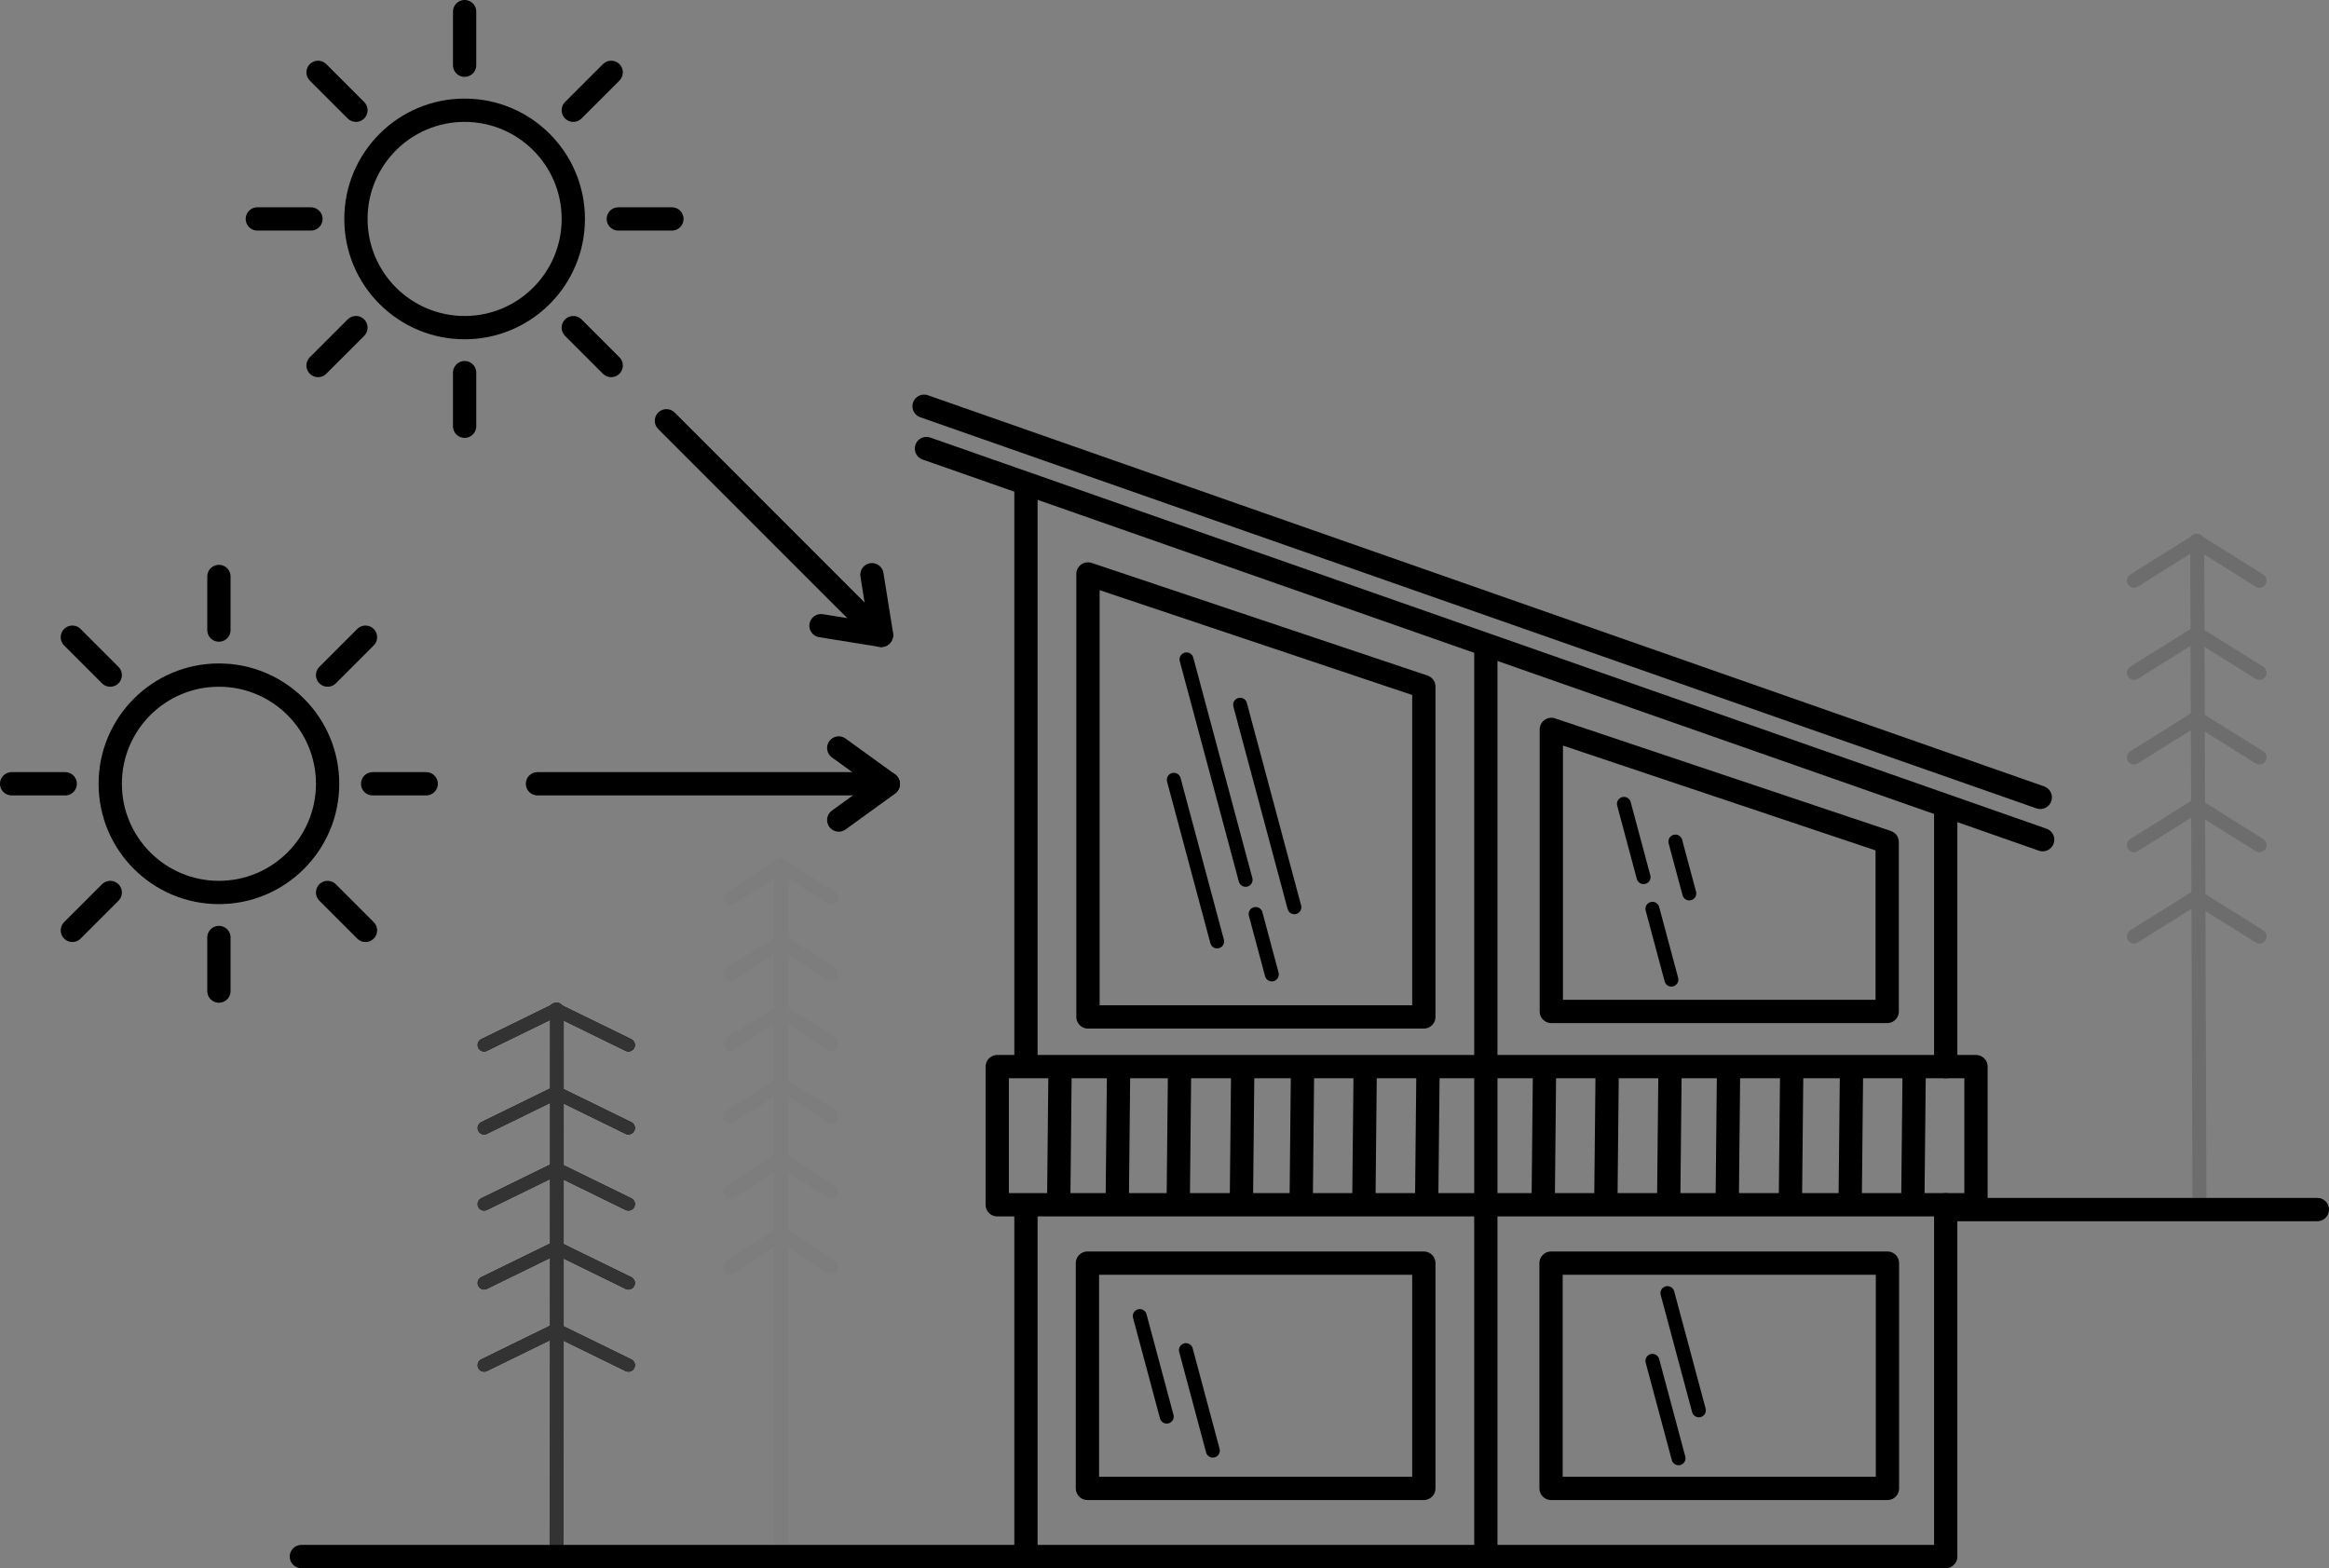 <?xml version="1.0" encoding="utf-8"?>
<svg xmlns="http://www.w3.org/2000/svg" xmlns:xlink="http://www.w3.org/1999/xlink" version="1.1" x="0px" y="0px" width="250.008px" height="168.328px" viewBox="0 0 250.008 168.328" xml:space="preserve">
<rect x="0" y="0" width="250.008" height="168.328" fill="#808080" stroke="none"/>
<g id="Layer_1" display="none">
	<rect x="0.16" y="0.636" display="inline" fill="#EAEAEA" width="256.785" height="168.377"></rect>
</g>
<g id="Layer_2">
	
		<rect x="107.05" y="114.487" fill="none" stroke="#000000" stroke-width="2.5" stroke-linecap="round" stroke-linejoin="round" stroke-miterlimit="10" width="105.063" height="14.829"></rect>
	
		<line fill="none" stroke="#000000" stroke-width="2.5" stroke-linecap="round" stroke-linejoin="round" stroke-miterlimit="10" x1="208.865" y1="86.651" x2="208.865" y2="114.487"></line>
	
		<line fill="none" stroke="#000000" stroke-width="2.5" stroke-linecap="round" stroke-linejoin="round" stroke-miterlimit="10" x1="110.132" y1="129.887" x2="110.132" y2="167.078"></line>
	
		<line fill="none" stroke="#000000" stroke-width="2.5" stroke-linecap="round" stroke-linejoin="round" stroke-miterlimit="10" x1="110.132" y1="52.066" x2="110.132" y2="113.644"></line>
	
		<line fill="none" stroke="#000000" stroke-width="2.5" stroke-linecap="round" stroke-linejoin="round" stroke-miterlimit="10" x1="159.499" y1="69.642" x2="159.499" y2="167.078"></line>
	
		<polygon fill="none" stroke="#000000" stroke-width="2.5" stroke-linecap="round" stroke-linejoin="round" stroke-miterlimit="10" points="   116.79,109.153 152.842,109.153 152.842,73.698 116.79,61.608  "></polygon>
	
		<line fill="none" stroke="#000000" stroke-width="2.5" stroke-linecap="round" stroke-linejoin="round" stroke-miterlimit="10" x1="205.48" y1="114.605" x2="205.344" y2="128.143"></line>
	
		<line fill="none" stroke="#000000" stroke-width="2.5" stroke-linecap="round" stroke-linejoin="round" stroke-miterlimit="10" x1="198.755" y1="114.591" x2="198.617" y2="128.131"></line>
	
		<line fill="none" stroke="#000000" stroke-width="2.5" stroke-linecap="round" stroke-linejoin="round" stroke-miterlimit="10" x1="192.335" y1="114.607" x2="192.2" y2="128.145"></line>
	
		<line fill="none" stroke="#000000" stroke-width="2.5" stroke-linecap="round" stroke-linejoin="round" stroke-miterlimit="10" x1="185.556" y1="114.6" x2="185.42" y2="128.139"></line>
	
		<line fill="none" stroke="#000000" stroke-width="2.5" stroke-linecap="round" stroke-linejoin="round" stroke-miterlimit="10" x1="179.272" y1="114.614" x2="179.135" y2="128.15"></line>
	
		<line fill="none" stroke="#000000" stroke-width="2.5" stroke-linecap="round" stroke-linejoin="round" stroke-miterlimit="10" x1="172.527" y1="114.605" x2="172.39" y2="128.143"></line>
	
		<line fill="none" stroke="#000000" stroke-width="2.5" stroke-linecap="round" stroke-linejoin="round" stroke-miterlimit="10" x1="165.801" y1="114.591" x2="165.665" y2="128.131"></line>
	
		<line fill="none" stroke="#000000" stroke-width="2.5" stroke-linecap="round" stroke-linejoin="round" stroke-miterlimit="10" x1="153.292" y1="114.624" x2="153.155" y2="128.162"></line>
	
		<line fill="none" stroke="#000000" stroke-width="2.5" stroke-linecap="round" stroke-linejoin="round" stroke-miterlimit="10" x1="146.548" y1="114.616" x2="146.413" y2="128.154"></line>
	
		<line fill="none" stroke="#000000" stroke-width="2.5" stroke-linecap="round" stroke-linejoin="round" stroke-miterlimit="10" x1="139.823" y1="114.603" x2="139.687" y2="128.142"></line>
	
		<line fill="none" stroke="#000000" stroke-width="2.5" stroke-linecap="round" stroke-linejoin="round" stroke-miterlimit="10" x1="133.403" y1="114.616" x2="133.267" y2="128.156"></line>
	
		<line fill="none" stroke="#000000" stroke-width="2.5" stroke-linecap="round" stroke-linejoin="round" stroke-miterlimit="10" x1="126.624" y1="114.611" x2="126.488" y2="128.148"></line>
	
		<line fill="none" stroke="#000000" stroke-width="2.5" stroke-linecap="round" stroke-linejoin="round" stroke-miterlimit="10" x1="120.079" y1="114.622" x2="119.941" y2="128.159"></line>
	
		<line fill="none" stroke="#000000" stroke-width="2.5" stroke-linecap="round" stroke-linejoin="round" stroke-miterlimit="10" x1="113.793" y1="114.635" x2="113.658" y2="128.173"></line>
	
		<line fill="none" stroke="#000000" stroke-width="2.5" stroke-linecap="round" stroke-linejoin="round" stroke-miterlimit="10" x1="99.452" y1="48.146" x2="219.269" y2="90.129"></line>
	
		<line fill="none" stroke="#000000" stroke-width="2.5" stroke-linecap="round" stroke-linejoin="round" stroke-miterlimit="10" x1="99.196" y1="43.606" x2="219.014" y2="85.589"></line>
	
		<polygon fill="none" stroke="#000000" stroke-width="2.5" stroke-linecap="round" stroke-linejoin="round" stroke-miterlimit="10" points="   166.528,108.567 202.582,108.567 202.582,90.382 166.528,78.292  "></polygon>
	
		<rect x="116.732" y="135.581" fill="none" stroke="#000000" stroke-width="2.5" stroke-linecap="round" stroke-linejoin="round" stroke-miterlimit="10" width="36.11" height="24.179"></rect>
	
		<rect x="166.5" y="135.581" fill="none" stroke="#000000" stroke-width="2.5" stroke-linecap="round" stroke-linejoin="round" stroke-miterlimit="10" width="36.11" height="24.179"></rect>
	
		<line fill="none" stroke="#000000" stroke-width="1.5" stroke-linecap="round" stroke-miterlimit="10" x1="127.368" y1="70.777" x2="133.708" y2="94.437"></line>
	
		<line fill="none" stroke="#000000" stroke-width="1.5" stroke-linecap="round" stroke-miterlimit="10" x1="134.788" y1="98.105" x2="136.524" y2="104.59"></line>
	
		<line fill="none" stroke="#000000" stroke-width="1.5" stroke-linecap="round" stroke-miterlimit="10" x1="133.122" y1="75.647" x2="138.944" y2="97.379"></line>
	
		<line fill="none" stroke="#000000" stroke-width="1.5" stroke-linecap="round" stroke-miterlimit="10" x1="126.004" y1="83.702" x2="130.653" y2="101.052"></line>
	
		<line fill="none" stroke="#000000" stroke-width="1.5" stroke-linecap="round" stroke-miterlimit="10" x1="178.993" y1="138.799" x2="182.366" y2="151.38"></line>
	
		<line fill="none" stroke="#000000" stroke-width="1.5" stroke-linecap="round" stroke-miterlimit="10" x1="177.381" y1="146.071" x2="180.182" y2="156.525"></line>
	
		<line fill="none" stroke="#000000" stroke-width="1.5" stroke-linecap="round" stroke-miterlimit="10" x1="174.322" y1="86.284" x2="176.43" y2="94.148"></line>
	
		<line fill="none" stroke="#000000" stroke-width="1.5" stroke-linecap="round" stroke-miterlimit="10" x1="177.381" y1="97.549" x2="179.417" y2="105.147"></line>
	
		<line fill="none" stroke="#000000" stroke-width="1.5" stroke-linecap="round" stroke-miterlimit="10" x1="179.846" y1="90.333" x2="181.338" y2="95.898"></line>
	
		<line fill="none" stroke="#000000" stroke-width="1.5" stroke-linecap="round" stroke-miterlimit="10" x1="122.352" y1="141.264" x2="125.244" y2="152.055"></line>
	
		<line fill="none" stroke="#000000" stroke-width="1.5" stroke-linecap="round" stroke-miterlimit="10" x1="127.304" y1="144.919" x2="130.194" y2="155.706"></line>
	<g>
		<g>
			
				<line fill="none" stroke="#6D6D6D" stroke-width="1.5" stroke-linecap="round" stroke-miterlimit="10" x1="235.861" y1="58.072" x2="229.083" y2="62.317"></line>
			
				<line fill="none" stroke="#6D6D6D" stroke-width="1.5" stroke-linecap="round" stroke-miterlimit="10" x1="235.76" y1="58.072" x2="242.538" y2="62.317"></line>
			
				<line fill="none" stroke="#6D6D6D" stroke-width="1.5" stroke-linecap="round" stroke-miterlimit="10" x1="235.861" y1="67.97" x2="229.083" y2="72.213"></line>
			
				<line fill="none" stroke="#6D6D6D" stroke-width="1.5" stroke-linecap="round" stroke-miterlimit="10" x1="235.76" y1="67.97" x2="242.538" y2="72.213"></line>
			
				<line fill="none" stroke="#6D6D6D" stroke-width="1.5" stroke-linecap="round" stroke-miterlimit="10" x1="235.861" y1="77.051" x2="229.083" y2="81.292"></line>
			
				<line fill="none" stroke="#6D6D6D" stroke-width="1.5" stroke-linecap="round" stroke-miterlimit="10" x1="235.76" y1="77.051" x2="242.538" y2="81.292"></line>
			
				<line fill="none" stroke="#6D6D6D" stroke-width="1.5" stroke-linecap="round" stroke-miterlimit="10" x1="235.861" y1="86.46" x2="229.083" y2="90.705"></line>
			
				<line fill="none" stroke="#6D6D6D" stroke-width="1.5" stroke-linecap="round" stroke-miterlimit="10" x1="235.76" y1="86.46" x2="242.538" y2="90.705"></line>
			
				<line fill="none" stroke="#6D6D6D" stroke-width="1.5" stroke-linecap="round" stroke-miterlimit="10" x1="235.861" y1="96.264" x2="229.083" y2="100.508"></line>
			
				<line fill="none" stroke="#6D6D6D" stroke-width="1.5" stroke-linecap="round" stroke-miterlimit="10" x1="235.76" y1="96.264" x2="242.538" y2="100.508"></line>
			
				<line fill="none" stroke="#6D6D6D" stroke-width="1.5" stroke-linecap="round" stroke-miterlimit="10" x1="236.104" y1="129.933" x2="235.861" y2="58.072"></line>
			
				<line fill="none" stroke="#6D6D6D" stroke-width="1.5" stroke-linecap="round" stroke-miterlimit="10" x1="235.861" y1="58.072" x2="229.083" y2="62.317"></line>
			
				<line fill="none" stroke="#6D6D6D" stroke-width="1.5" stroke-linecap="round" stroke-miterlimit="10" x1="235.76" y1="58.072" x2="242.538" y2="62.317"></line>
			
				<line fill="none" stroke="#6D6D6D" stroke-width="1.5" stroke-linecap="round" stroke-miterlimit="10" x1="235.861" y1="67.97" x2="229.083" y2="72.213"></line>
			
				<line fill="none" stroke="#6D6D6D" stroke-width="1.5" stroke-linecap="round" stroke-miterlimit="10" x1="235.76" y1="67.97" x2="242.538" y2="72.213"></line>
			
				<line fill="none" stroke="#6D6D6D" stroke-width="1.5" stroke-linecap="round" stroke-miterlimit="10" x1="235.861" y1="77.051" x2="229.083" y2="81.292"></line>
			
				<line fill="none" stroke="#6D6D6D" stroke-width="1.5" stroke-linecap="round" stroke-miterlimit="10" x1="235.76" y1="77.051" x2="242.538" y2="81.292"></line>
			
				<line fill="none" stroke="#6D6D6D" stroke-width="1.5" stroke-linecap="round" stroke-miterlimit="10" x1="235.861" y1="86.46" x2="229.083" y2="90.705"></line>
			
				<line fill="none" stroke="#6D6D6D" stroke-width="1.5" stroke-linecap="round" stroke-miterlimit="10" x1="235.76" y1="86.46" x2="242.538" y2="90.705"></line>
			
				<line fill="none" stroke="#6D6D6D" stroke-width="1.5" stroke-linecap="round" stroke-miterlimit="10" x1="235.861" y1="96.264" x2="229.083" y2="100.508"></line>
			
				<line fill="none" stroke="#6D6D6D" stroke-width="1.5" stroke-linecap="round" stroke-miterlimit="10" x1="235.76" y1="96.264" x2="242.538" y2="100.508"></line>
		</g>
	</g>
	<g>
		<g>
			
				<line fill="none" stroke="#FFFFFF" stroke-width="1.5" stroke-linecap="round" stroke-miterlimit="10" x1="59.771" y1="108.352" x2="51.965" y2="112.169"></line>
			
				<line fill="none" stroke="#FFFFFF" stroke-width="1.5" stroke-linecap="round" stroke-miterlimit="10" x1="59.654" y1="108.352" x2="67.46" y2="112.169"></line>
			
				<line fill="none" stroke="#FFFFFF" stroke-width="1.5" stroke-linecap="round" stroke-miterlimit="10" x1="59.771" y1="117.258" x2="51.965" y2="121.077"></line>
			
				<line fill="none" stroke="#FFFFFF" stroke-width="1.5" stroke-linecap="round" stroke-miterlimit="10" x1="59.654" y1="117.258" x2="67.46" y2="121.077"></line>
			
				<line fill="none" stroke="#FFFFFF" stroke-width="1.5" stroke-linecap="round" stroke-miterlimit="10" x1="59.771" y1="125.428" x2="51.965" y2="129.248"></line>
			
				<line fill="none" stroke="#FFFFFF" stroke-width="1.5" stroke-linecap="round" stroke-miterlimit="10" x1="59.654" y1="125.428" x2="67.46" y2="129.248"></line>
			
				<line fill="none" stroke="#FFFFFF" stroke-width="1.5" stroke-linecap="round" stroke-miterlimit="10" x1="59.771" y1="133.898" x2="51.965" y2="137.715"></line>
			
				<line fill="none" stroke="#FFFFFF" stroke-width="1.5" stroke-linecap="round" stroke-miterlimit="10" x1="59.654" y1="133.898" x2="67.46" y2="137.715"></line>
			
				<line fill="none" stroke="#FFFFFF" stroke-width="1.5" stroke-linecap="round" stroke-miterlimit="10" x1="59.771" y1="142.72" x2="51.965" y2="146.538"></line>
			
				<line fill="none" stroke="#FFFFFF" stroke-width="1.5" stroke-linecap="round" stroke-miterlimit="10" x1="59.654" y1="142.72" x2="67.46" y2="146.538"></line>
			
				<line fill="none" stroke="#333333" stroke-width="1.5" stroke-linecap="round" stroke-miterlimit="10" x1="59.751" y1="165.798" x2="59.771" y2="108.352"></line>
			
				<line fill="none" stroke="#333333" stroke-width="1.5" stroke-linecap="round" stroke-miterlimit="10" x1="59.771" y1="108.352" x2="51.965" y2="112.169"></line>
			
				<line fill="none" stroke="#333333" stroke-width="1.5" stroke-linecap="round" stroke-miterlimit="10" x1="59.654" y1="108.352" x2="67.46" y2="112.169"></line>
			
				<line fill="none" stroke="#333333" stroke-width="1.5" stroke-linecap="round" stroke-miterlimit="10" x1="59.771" y1="117.258" x2="51.965" y2="121.077"></line>
			
				<line fill="none" stroke="#333333" stroke-width="1.5" stroke-linecap="round" stroke-miterlimit="10" x1="59.654" y1="117.258" x2="67.46" y2="121.077"></line>
			
				<line fill="none" stroke="#333333" stroke-width="1.5" stroke-linecap="round" stroke-miterlimit="10" x1="59.771" y1="125.428" x2="51.965" y2="129.248"></line>
			
				<line fill="none" stroke="#333333" stroke-width="1.5" stroke-linecap="round" stroke-miterlimit="10" x1="59.654" y1="125.428" x2="67.46" y2="129.248"></line>
			
				<line fill="none" stroke="#333333" stroke-width="1.5" stroke-linecap="round" stroke-miterlimit="10" x1="59.771" y1="133.898" x2="51.965" y2="137.715"></line>
			
				<line fill="none" stroke="#333333" stroke-width="1.5" stroke-linecap="round" stroke-miterlimit="10" x1="59.654" y1="133.898" x2="67.46" y2="137.715"></line>
			
				<line fill="none" stroke="#333333" stroke-width="1.5" stroke-linecap="round" stroke-miterlimit="10" x1="59.771" y1="142.72" x2="51.965" y2="146.538"></line>
			
				<line fill="none" stroke="#333333" stroke-width="1.5" stroke-linecap="round" stroke-miterlimit="10" x1="59.654" y1="142.72" x2="67.46" y2="146.538"></line>
		</g>
	</g>
	<g>
		
			<line fill="none" stroke="#7D7D7D" stroke-width="1.5" stroke-miterlimit="10" x1="83.872" y1="166.777" x2="83.872" y2="92.885"></line>
		
			<line fill="none" stroke="#7D7D7D" stroke-width="1.5" stroke-linecap="round" stroke-miterlimit="10" x1="83.872" y1="92.885" x2="78.423" y2="96.388"></line>
		
			<line fill="none" stroke="#7D7D7D" stroke-width="1.5" stroke-linecap="round" stroke-miterlimit="10" x1="83.791" y1="92.885" x2="89.242" y2="96.388"></line>
		
			<line fill="none" stroke="#7D7D7D" stroke-width="1.5" stroke-linecap="round" stroke-miterlimit="10" x1="83.872" y1="101.054" x2="78.423" y2="104.555"></line>
		
			<line fill="none" stroke="#7D7D7D" stroke-width="1.5" stroke-linecap="round" stroke-miterlimit="10" x1="83.791" y1="101.054" x2="89.242" y2="104.555"></line>
		
			<line fill="none" stroke="#7D7D7D" stroke-width="1.5" stroke-linecap="round" stroke-miterlimit="10" x1="83.872" y1="108.546" x2="78.423" y2="112.048"></line>
		
			<line fill="none" stroke="#7D7D7D" stroke-width="1.5" stroke-linecap="round" stroke-miterlimit="10" x1="83.791" y1="108.546" x2="89.242" y2="112.048"></line>
		
			<line fill="none" stroke="#7D7D7D" stroke-width="1.5" stroke-linecap="round" stroke-miterlimit="10" x1="83.872" y1="116.312" x2="78.423" y2="119.813"></line>
		
			<line fill="none" stroke="#7D7D7D" stroke-width="1.5" stroke-linecap="round" stroke-miterlimit="10" x1="83.791" y1="116.312" x2="89.242" y2="119.813"></line>
		
			<line fill="none" stroke="#7D7D7D" stroke-width="1.5" stroke-linecap="round" stroke-miterlimit="10" x1="83.872" y1="124.401" x2="78.423" y2="127.903"></line>
		
			<line fill="none" stroke="#7D7D7D" stroke-width="1.5" stroke-linecap="round" stroke-miterlimit="10" x1="83.791" y1="124.401" x2="89.242" y2="127.903"></line>
		
			<line fill="none" stroke="#7D7D7D" stroke-width="1.5" stroke-linecap="round" stroke-miterlimit="10" x1="83.872" y1="132.492" x2="78.423" y2="135.994"></line>
		
			<line fill="none" stroke="#7D7D7D" stroke-width="1.5" stroke-linecap="round" stroke-miterlimit="10" x1="83.791" y1="132.492" x2="89.242" y2="135.994"></line>
	</g>
	
		<polyline fill="none" stroke="#000000" stroke-width="2.5" stroke-linecap="round" stroke-linejoin="round" stroke-miterlimit="10" points="   32.353,167.077 208.865,167.077 208.865,129.315  "></polyline>
	
		<line fill="none" stroke="#000000" stroke-width="2.5" stroke-linecap="round" stroke-linejoin="round" stroke-miterlimit="10" x1="208.865" y1="129.832" x2="248.758" y2="129.832"></line>
	<g>
		
			<circle fill="none" stroke="#000000" stroke-width="2.5" stroke-linecap="round" stroke-miterlimit="10" cx="23.5" cy="84.129" r="11.667"></circle>
		
			<line fill="none" stroke="#000000" stroke-width="2.5" stroke-linecap="round" stroke-miterlimit="10" x1="23.5" y1="61.879" x2="23.5" y2="67.629"></line>
		
			<line fill="none" stroke="#000000" stroke-width="2.5" stroke-linecap="round" stroke-miterlimit="10" x1="23.5" y1="100.629" x2="23.5" y2="106.379"></line>
		
			<line fill="none" stroke="#000000" stroke-width="2.5" stroke-linecap="round" stroke-miterlimit="10" x1="1.25" y1="84.129" x2="7" y2="84.129"></line>
		
			<line fill="none" stroke="#000000" stroke-width="2.5" stroke-linecap="round" stroke-miterlimit="10" x1="40" y1="84.129" x2="45.75" y2="84.129"></line>
		
			<line fill="none" stroke="#000000" stroke-width="2.5" stroke-linecap="round" stroke-miterlimit="10" x1="39.233" y1="68.396" x2="35.167" y2="72.462"></line>
		
			<line fill="none" stroke="#000000" stroke-width="2.5" stroke-linecap="round" stroke-miterlimit="10" x1="11.833" y1="95.797" x2="7.767" y2="99.862"></line>
		
			<line fill="none" stroke="#000000" stroke-width="2.5" stroke-linecap="round" stroke-miterlimit="10" x1="7.767" y1="68.396" x2="11.833" y2="72.462"></line>
		
			<line fill="none" stroke="#000000" stroke-width="2.5" stroke-linecap="round" stroke-miterlimit="10" x1="35.167" y1="95.797" x2="39.233" y2="99.862"></line>
	</g>
	
		<line fill="none" stroke="#000000" stroke-width="2.5" stroke-linecap="round" stroke-linejoin="round" stroke-miterlimit="10" x1="57.696" y1="84.129" x2="95.348" y2="84.129"></line>
	<g>
		
			<circle fill="none" stroke="#000000" stroke-width="2.5" stroke-linecap="round" stroke-miterlimit="10" cx="49.875" cy="23.5" r="11.667"></circle>
		
			<line fill="none" stroke="#000000" stroke-width="2.5" stroke-linecap="round" stroke-miterlimit="10" x1="49.875" y1="1.25" x2="49.875" y2="7"></line>
		
			<line fill="none" stroke="#000000" stroke-width="2.5" stroke-linecap="round" stroke-miterlimit="10" x1="49.875" y1="40" x2="49.875" y2="45.75"></line>
		
			<line fill="none" stroke="#000000" stroke-width="2.5" stroke-linecap="round" stroke-miterlimit="10" x1="27.625" y1="23.5" x2="33.375" y2="23.5"></line>
		
			<line fill="none" stroke="#000000" stroke-width="2.5" stroke-linecap="round" stroke-miterlimit="10" x1="66.375" y1="23.5" x2="72.125" y2="23.5"></line>
		
			<line fill="none" stroke="#000000" stroke-width="2.5" stroke-linecap="round" stroke-miterlimit="10" x1="65.608" y1="7.767" x2="61.542" y2="11.833"></line>
		
			<line fill="none" stroke="#000000" stroke-width="2.5" stroke-linecap="round" stroke-miterlimit="10" x1="38.208" y1="35.167" x2="34.142" y2="39.233"></line>
		
			<line fill="none" stroke="#000000" stroke-width="2.5" stroke-linecap="round" stroke-miterlimit="10" x1="34.142" y1="7.767" x2="38.208" y2="11.833"></line>
		
			<line fill="none" stroke="#000000" stroke-width="2.5" stroke-linecap="round" stroke-miterlimit="10" x1="61.542" y1="35.167" x2="65.608" y2="39.233"></line>
	</g>
	
		<line fill="none" stroke="#000000" stroke-width="2.5" stroke-linecap="round" stroke-miterlimit="10" x1="71.539" y1="45.166" x2="94.571" y2="68.199"></line>
	
		<line fill="none" stroke="#000000" stroke-width="2.5" stroke-linecap="round" stroke-miterlimit="10" x1="95.348" y1="84.129" x2="90.035" y2="80.286"></line>
	
		<line fill="none" stroke="#000000" stroke-width="2.5" stroke-linecap="round" stroke-miterlimit="10" x1="95.348" y1="84.176" x2="90.035" y2="88.02"></line>
	
		<line fill="none" stroke="#000000" stroke-width="2.5" stroke-linecap="round" stroke-miterlimit="10" x1="94.638" y1="68.167" x2="93.599" y2="61.69"></line>
	
		<line fill="none" stroke="#000000" stroke-width="2.5" stroke-linecap="round" stroke-miterlimit="10" x1="94.605" y1="68.199" x2="88.13" y2="67.16"></line>
</g>
</svg>
